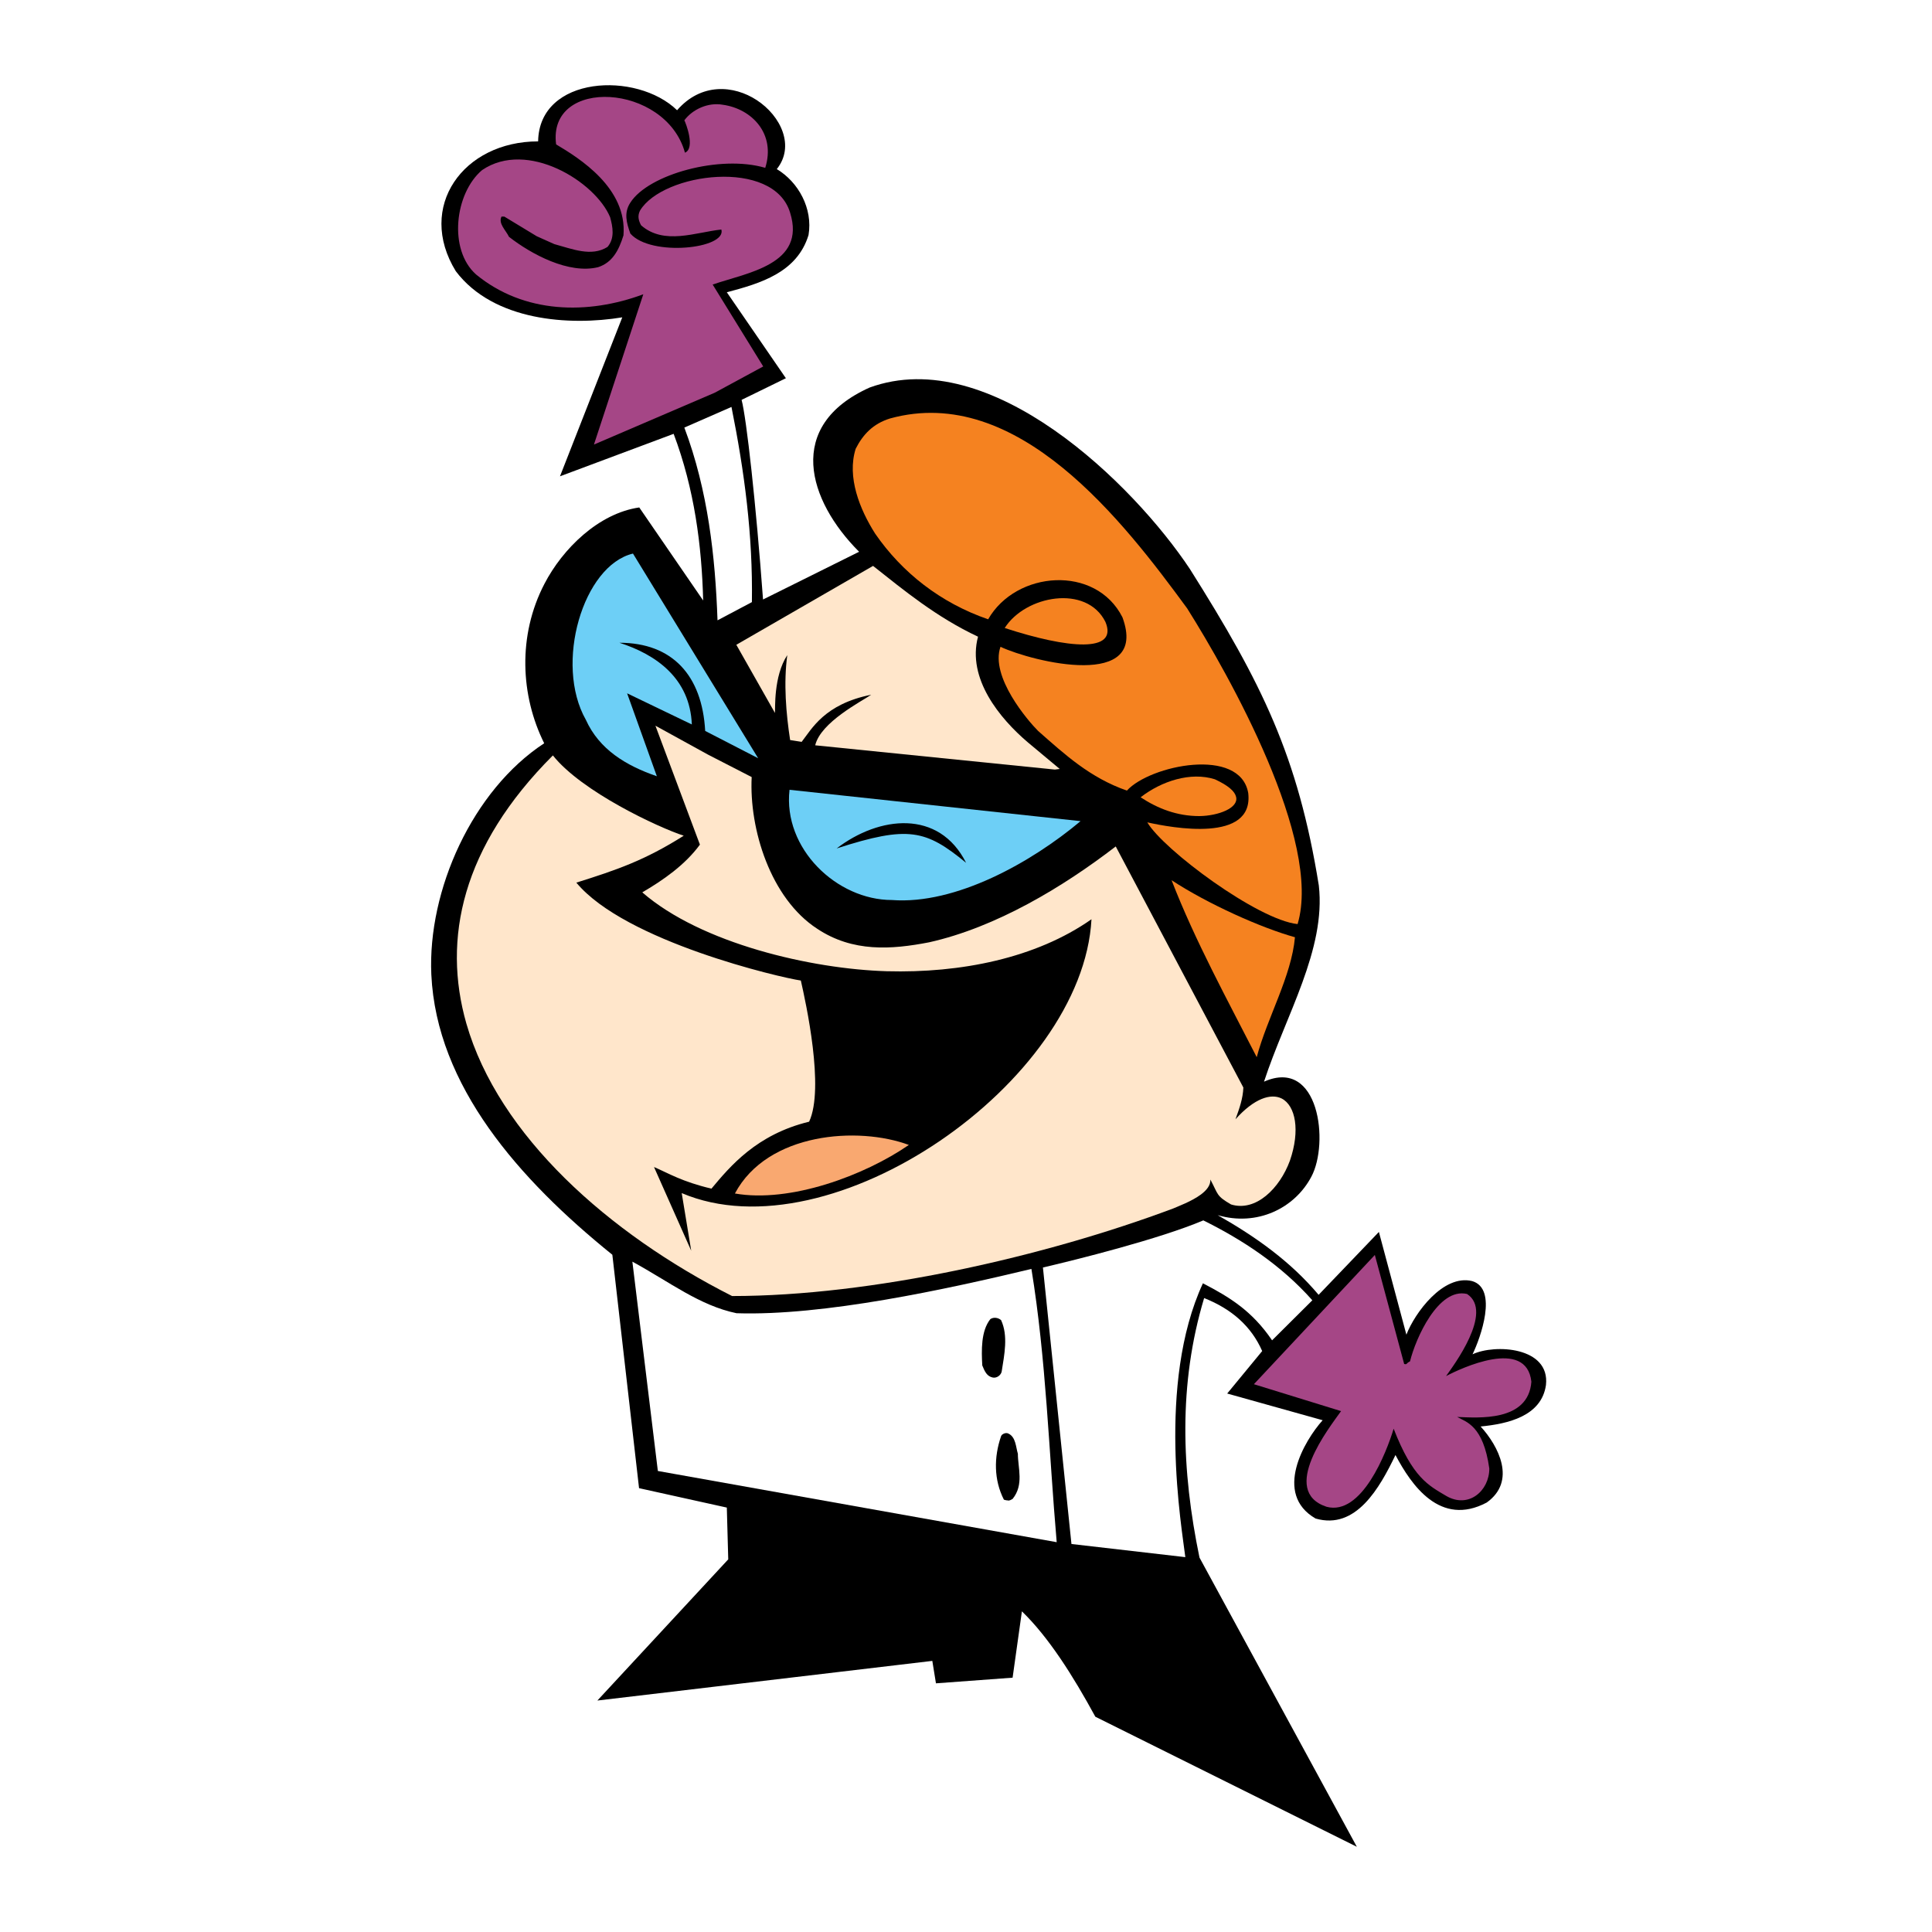 <?xml version="1.0" encoding="utf-8"?>
<!-- Generator: Adobe Illustrator 13.0.0, SVG Export Plug-In . SVG Version: 6.00 Build 14948)  -->
<!DOCTYPE svg PUBLIC "-//W3C//DTD SVG 1.0//EN" "http://www.w3.org/TR/2001/REC-SVG-20010904/DTD/svg10.dtd">
<svg version="1.0" id="Layer_1" xmlns="http://www.w3.org/2000/svg" xmlns:xlink="http://www.w3.org/1999/xlink" x="0px" y="0px"
	 width="192.756px" height="192.756px" viewBox="0 0 192.756 192.756" enable-background="new 0 0 192.756 192.756"
	 xml:space="preserve">
<g>
	<polygon fill-rule="evenodd" clip-rule="evenodd" fill="#FFFFFF" points="0,0 192.756,0 192.756,192.756 0,192.756 0,0 	"/>
	<path fill-rule="evenodd" clip-rule="evenodd" d="M109.281,171.277c-2.24-4.116-4.661-7.931-7.325-10.514l-0.928,6.619
		l-7.648,0.564l-0.363-2.239l-33.416,3.955l13.056-14.085l-0.142-5.166l-8.757-1.937l-2.664-23.287
		c-9.323-7.526-17.536-16.849-18.06-27.946c-0.383-8.436,4.117-18.404,11.26-23.085c-2.361-4.742-2.664-10.735,0.021-15.901
		c1.816-3.511,5.408-7.042,9.464-7.627l6.376,9.282c-0.142-5.469-0.868-11.119-2.946-16.627l-11.34,4.238l6.215-15.86
		c-5.247,0.867-12.833,0.383-16.607-4.601c-3.955-6.437,0.747-12.955,8.212-12.955c0.101-6.579,9.848-7.022,13.863-3.107
		c2.401-2.765,5.67-2.502,7.95-1.009c2.442,1.594,3.813,4.621,1.998,6.881c2.159,1.292,3.612,3.935,3.168,6.579
		c-1.15,3.753-4.803,4.822-8.153,5.71l5.893,8.576l-4.419,2.159c0.484,1.816,1.433,10.312,2.139,19.917l9.585-4.762
		c-5.105-5.105-7.426-12.571,1.049-16.385c12.066-4.399,26.354,9.666,31.963,18.12c7.184,11.401,10.775,18.646,12.854,31.56
		c0.727,6.396-3.309,12.955-5.468,19.573c5.509-2.441,6.518,6.134,4.722,9.484c-1.675,3.168-5.428,4.983-9.343,3.834
		c3.794,2.158,7.244,4.601,10.069,7.95l6.013-6.275l2.744,10.25c0.828-2.159,3.673-6.053,6.559-5.347
		c2.604,0.767,0.827,5.69,0.04,7.305c2.22-1.05,7.749-0.747,7.325,3.067c-0.444,3.107-3.794,3.874-6.518,4.136
		c1.775,1.938,3.611,5.448,0.605,7.588c-4.642,2.461-7.527-1.756-9.101-4.742c-1.574,3.269-3.936,7.506-7.971,6.336
		c-4.258-2.462-1.11-7.789,0.706-9.807l-9.524-2.664l3.491-4.237c-1.09-2.481-3.048-4.197-5.792-5.287
		c-2.583,8.597-2.26,17.192-0.464,25.89l15.699,28.855L109.281,171.277L109.281,171.277z"/>
	<path fill-rule="evenodd" clip-rule="evenodd" d="M132.829,181.851l-22.963-11.623c-4.762-7.971-5.832-7.93-8.455-11.118
		l-1.251,7.325l-6.154,0.625l-0.283-2.704l-31.297,3.754l11.381-12.249l0.041-4.641c7.971,1.331,15.981,2.784,23.912,3.632
		c6.78,0.706,14.367,1.393,21.229,1.896c4.701,8.152,8.999,16.809,13.781,24.962L132.829,181.851L132.829,181.851z"/>
	<polygon fill-rule="evenodd" clip-rule="evenodd" points="95.519,172.831 95.378,172.549 95.519,172.831 	"/>
	<path fill-rule="evenodd" clip-rule="evenodd" fill="#FFFFFF" d="M106.899,154.045l-2.845-27.585
		c3.37-0.787,11.623-2.845,16.002-4.701c3.834,1.896,7.728,4.419,10.876,7.971l-4.016,3.995c-1.998-2.946-4.258-4.318-6.901-5.69
		c-4.641,10.029-2.098,24.416-1.755,27.322L106.899,154.045L106.899,154.045z"/>
	<path fill-rule="evenodd" clip-rule="evenodd" fill="#FFFFFF" d="M65.634,146.76l-2.542-20.885
		c3.733,2.038,6.699,4.379,10.393,5.146c8.697,0.282,20.905-2.381,29.42-4.419c1.474,9.04,1.735,18.181,2.522,27.262L65.634,146.76
		L65.634,146.76z"/>
	<path fill-rule="evenodd" clip-rule="evenodd" fill="#A54686" d="M133.798,140.787l-8.697-2.684l12.067-12.895l2.926,10.877
		c0.323,0.08,0.161-0.061,0.585-0.263c0.545-2.26,2.825-7.405,5.69-6.72c2.704,1.776-1.412,7.225-2.099,8.192
		c1.453-0.767,8.031-3.874,8.516,0.565c-0.303,4.016-5.307,3.592-7.405,3.511c0.908,0.505,2.603,0.848,3.208,5.146
		c0,2.24-2.078,4.016-4.277,2.745c-1.816-1.07-3.37-1.837-5.268-6.72c-0.706,2.36-3.188,8.737-6.699,7.789
		C127.623,148.758,132.628,142.441,133.798,140.787L133.798,140.787z"/>
	<path fill-rule="evenodd" clip-rule="evenodd" d="M100.402,149.686l-0.242-0.061c-1.009-1.978-1.009-4.237-0.282-6.336
		c0.061-0.201,0.464-0.403,0.727-0.263c0.746,0.344,0.746,1.353,0.948,2.019c0,1.412,0.625,3.087-0.524,4.5
		c-0.142,0.08-0.344,0.222-0.545,0.141H100.402L100.402,149.686z"/>
	<path fill-rule="evenodd" clip-rule="evenodd" d="M99.051,137.438c-0.586-0.121-0.808-0.605-1.05-1.211
		c-0.08-1.493-0.141-3.431,0.808-4.621c0.343-0.222,0.786-0.141,1.069,0.102c0.727,1.573,0.323,3.45,0.061,5.125
		C99.878,137.175,99.475,137.519,99.051,137.438L99.051,137.438z"/>
	<path fill-rule="evenodd" clip-rule="evenodd" fill="#FFE6CB" d="M73.04,129.306c-12.329-6.235-23.306-16.022-26.515-27.201
		c-2.401-8.415-0.464-17.636,8.636-26.737c2.866,3.612,10.513,7.184,13.056,8.011c-3.895,2.462-6.679,3.41-10.715,4.681
		c4.863,5.872,20.401,9.484,22.398,9.767c0.504,2.219,2.381,10.755,0.827,14.084c-5.246,1.271-7.89,4.46-9.746,6.68
		c-2.966-0.706-4.238-1.514-5.731-2.159l3.713,8.354l-0.948-5.751c14.932,6.356,40.015-11.058,40.882-27.321
		c-5.549,3.894-13.056,5.387-20.42,5.186c-7.527-0.222-18.524-2.765-24.396-7.87c2.078-1.21,4.277-2.744,5.75-4.762l-4.439-11.865
		l5.246,2.885l4.358,2.24c-0.262,5.186,1.877,12.107,6.538,15.134c3.552,2.361,7.406,2.079,11.159,1.353
		c6.7-1.494,13.378-5.529,18.625-9.565l12.732,24.053c-0.04,1.09-0.384,2.059-0.787,3.168c1.877-2.099,3.531-2.603,4.601-2.078
		c1.393,0.706,1.877,3.188,0.827,6.215c-1.009,2.744-3.39,5.126-5.871,4.359c-1.494-0.868-1.251-0.969-2.059-2.482
		c0.021,0.585-0.384,1.069-0.948,1.493c-0.929,0.687-2.261,1.17-2.765,1.393C104.236,125.371,86.963,129.306,73.04,129.306
		L73.04,129.306z"/>
	<path fill-rule="evenodd" clip-rule="evenodd" fill="#F9A870" d="M73.323,119.075c3.249-6.114,12.329-6.72,17.354-4.844
		C86.257,117.279,78.832,120.043,73.323,119.075L73.323,119.075z"/>
	<path fill-rule="evenodd" clip-rule="evenodd" d="M91.826,113.485c-0.686-1.15-2.361-1.675-3.713-2.28
		c-1.876-0.403-3.833,0.121-5.771,0.263c0.121-4.299,0-8.818-0.948-13.298c8.556,0.867,17.192-0.363,25.849-4.177
		c-2.18,7.708-6.982,13.117-12.249,17.333L91.826,113.485L91.826,113.485z"/>
	<path fill-rule="evenodd" clip-rule="evenodd" fill="#F58220" d="M125.384,105.475c-2.846-5.569-6.154-11.603-8.495-17.656
		c3.632,2.381,8.959,4.762,12.309,5.69C128.854,97.403,126.433,101.52,125.384,105.475L125.384,105.475z"/>
	<path fill-rule="evenodd" clip-rule="evenodd" fill="#F58220" d="M114.467,82.047c2.462,0.545,10.654,2.079,10.069-2.926
		c-0.808-4.641-9.787-2.785-12.107-0.242c-3.692-1.292-6.175-3.592-8.858-5.953c-0.989-0.988-4.803-5.407-3.753-8.394
		c3.249,1.514,14.852,4.358,12.168-2.946c-2.664-5.267-10.614-4.662-13.399,0.202c-4.742-1.634-8.596-4.661-11.279-8.556
		c-1.534-2.421-2.825-5.63-1.938-8.455c0.727-1.433,1.735-2.502,3.43-3.027c12.733-3.511,23.327,10.332,29.643,18.948
		c4.217,6.7,13.499,23.206,11.018,31.499C125.464,91.773,116.062,84.771,114.467,82.047L114.467,82.047z"/>
	<path fill-rule="evenodd" clip-rule="evenodd" fill="#6DCFF6" d="M78.771,78.798l29.037,3.127
		c-4.903,4.116-12.45,8.354-18.826,7.87C83.493,89.795,78.105,84.67,78.771,78.798L78.771,78.798z"/>
	<path fill-rule="evenodd" clip-rule="evenodd" d="M83.472,84.65c4.238-3.249,10.21-3.935,12.915,1.433
		C92.371,82.793,90.656,82.33,83.472,84.65L83.472,84.65z"/>
	<path fill-rule="evenodd" clip-rule="evenodd" fill="#F58220" d="M119.653,81.421c-2.221,0-4.137-0.747-5.853-1.876
		c2.079-1.614,4.984-2.563,7.406-1.796c1.352,0.625,1.997,1.21,2.118,1.755C123.607,80.614,121.55,81.401,119.653,81.421
		L119.653,81.421z"/>
	<path fill-rule="evenodd" clip-rule="evenodd" fill="#6DCFF6" d="M65.534,77.446c-3.108-1.07-5.751-2.684-7.083-5.63
		c-3.168-5.589-0.283-15.396,4.701-16.587L75.643,75.65l-5.287-2.725c-0.303-5.549-3.289-8.797-8.556-8.797
		c3.652,1.17,7.042,3.551,7.224,8.152l-6.457-3.108L65.534,77.446L65.534,77.446z"/>
	<path fill-rule="evenodd" clip-rule="evenodd" fill="#FFE6CB" d="M105.245,76.78l-23.912-2.421c0.545-2.3,4.581-4.358,5.589-5.045
		c-4.661,0.929-5.932,3.411-6.941,4.702l-1.15-0.182c-0.404-2.644-0.666-5.67-0.283-8.475c-1.393,2.119-1.19,5.428-1.231,5.771
		l-3.854-6.8l13.641-7.87c3.087,2.441,6.336,5.125,10.473,7.062c-1.11,4.177,2.159,8.152,4.984,10.553l3.168,2.644L105.245,76.78
		L105.245,76.78z"/>
	<path fill-rule="evenodd" clip-rule="evenodd" fill="#F58220" d="M100.241,62.655c2.058-3.249,8.172-4.379,10.049-0.605
		C111.602,65.178,106.537,64.713,100.241,62.655L100.241,62.655z"/>
	<path fill-rule="evenodd" clip-rule="evenodd" fill="#FFFFFF" d="M71.587,61.889c-0.222-6.336-0.949-12.955-3.31-19.23l4.702-2.058
		c1.292,6.437,2.139,12.773,2.038,19.472L71.587,61.889L71.587,61.889z"/>
	<path fill-rule="evenodd" clip-rule="evenodd" fill="#A54686" d="M59.258,44.353l4.924-14.993
		c-5.529,2.058-11.905,1.958-16.688-1.978c-2.785-2.482-2.119-8.111,0.605-10.412c4.5-3.067,11.3,1.15,12.773,4.702
		c0.263,0.948,0.485,2.099-0.262,2.966c-1.614,1.009-3.511,0.202-5.307-0.283l-1.756-0.787l-3.229-1.958h-0.283
		c-0.343,0.686,0.424,1.352,0.747,2.018c2.22,1.735,5.973,3.753,8.899,3.027c1.393-0.464,2.038-1.614,2.522-3.168
		c0.383-4.722-4.379-7.688-6.719-9.08c-0.888-6.76,10.937-6.114,12.854,0.827c1.07-0.444,0.061-3.027-0.061-3.229
		c0.807-1.09,2.361-1.816,3.834-1.554c2.906,0.403,5.307,2.906,4.238,6.295c-4.5-1.332-11.664,0.646-13.459,3.471
		c-0.666,1.009-0.383,2.018,0,3.087c2.058,2.341,9.625,1.514,9.081-0.403c-2.542,0.262-5.71,1.594-8.011-0.424
		c-0.242-0.464-0.384-0.908-0.102-1.473c2.28-3.773,13.339-5.247,14.973,0.222c1.614,5.166-4.278,5.973-7.729,7.163l5.045,8.173
		l-4.843,2.623L59.258,44.353L59.258,44.353z"/>
</g>
</svg>
